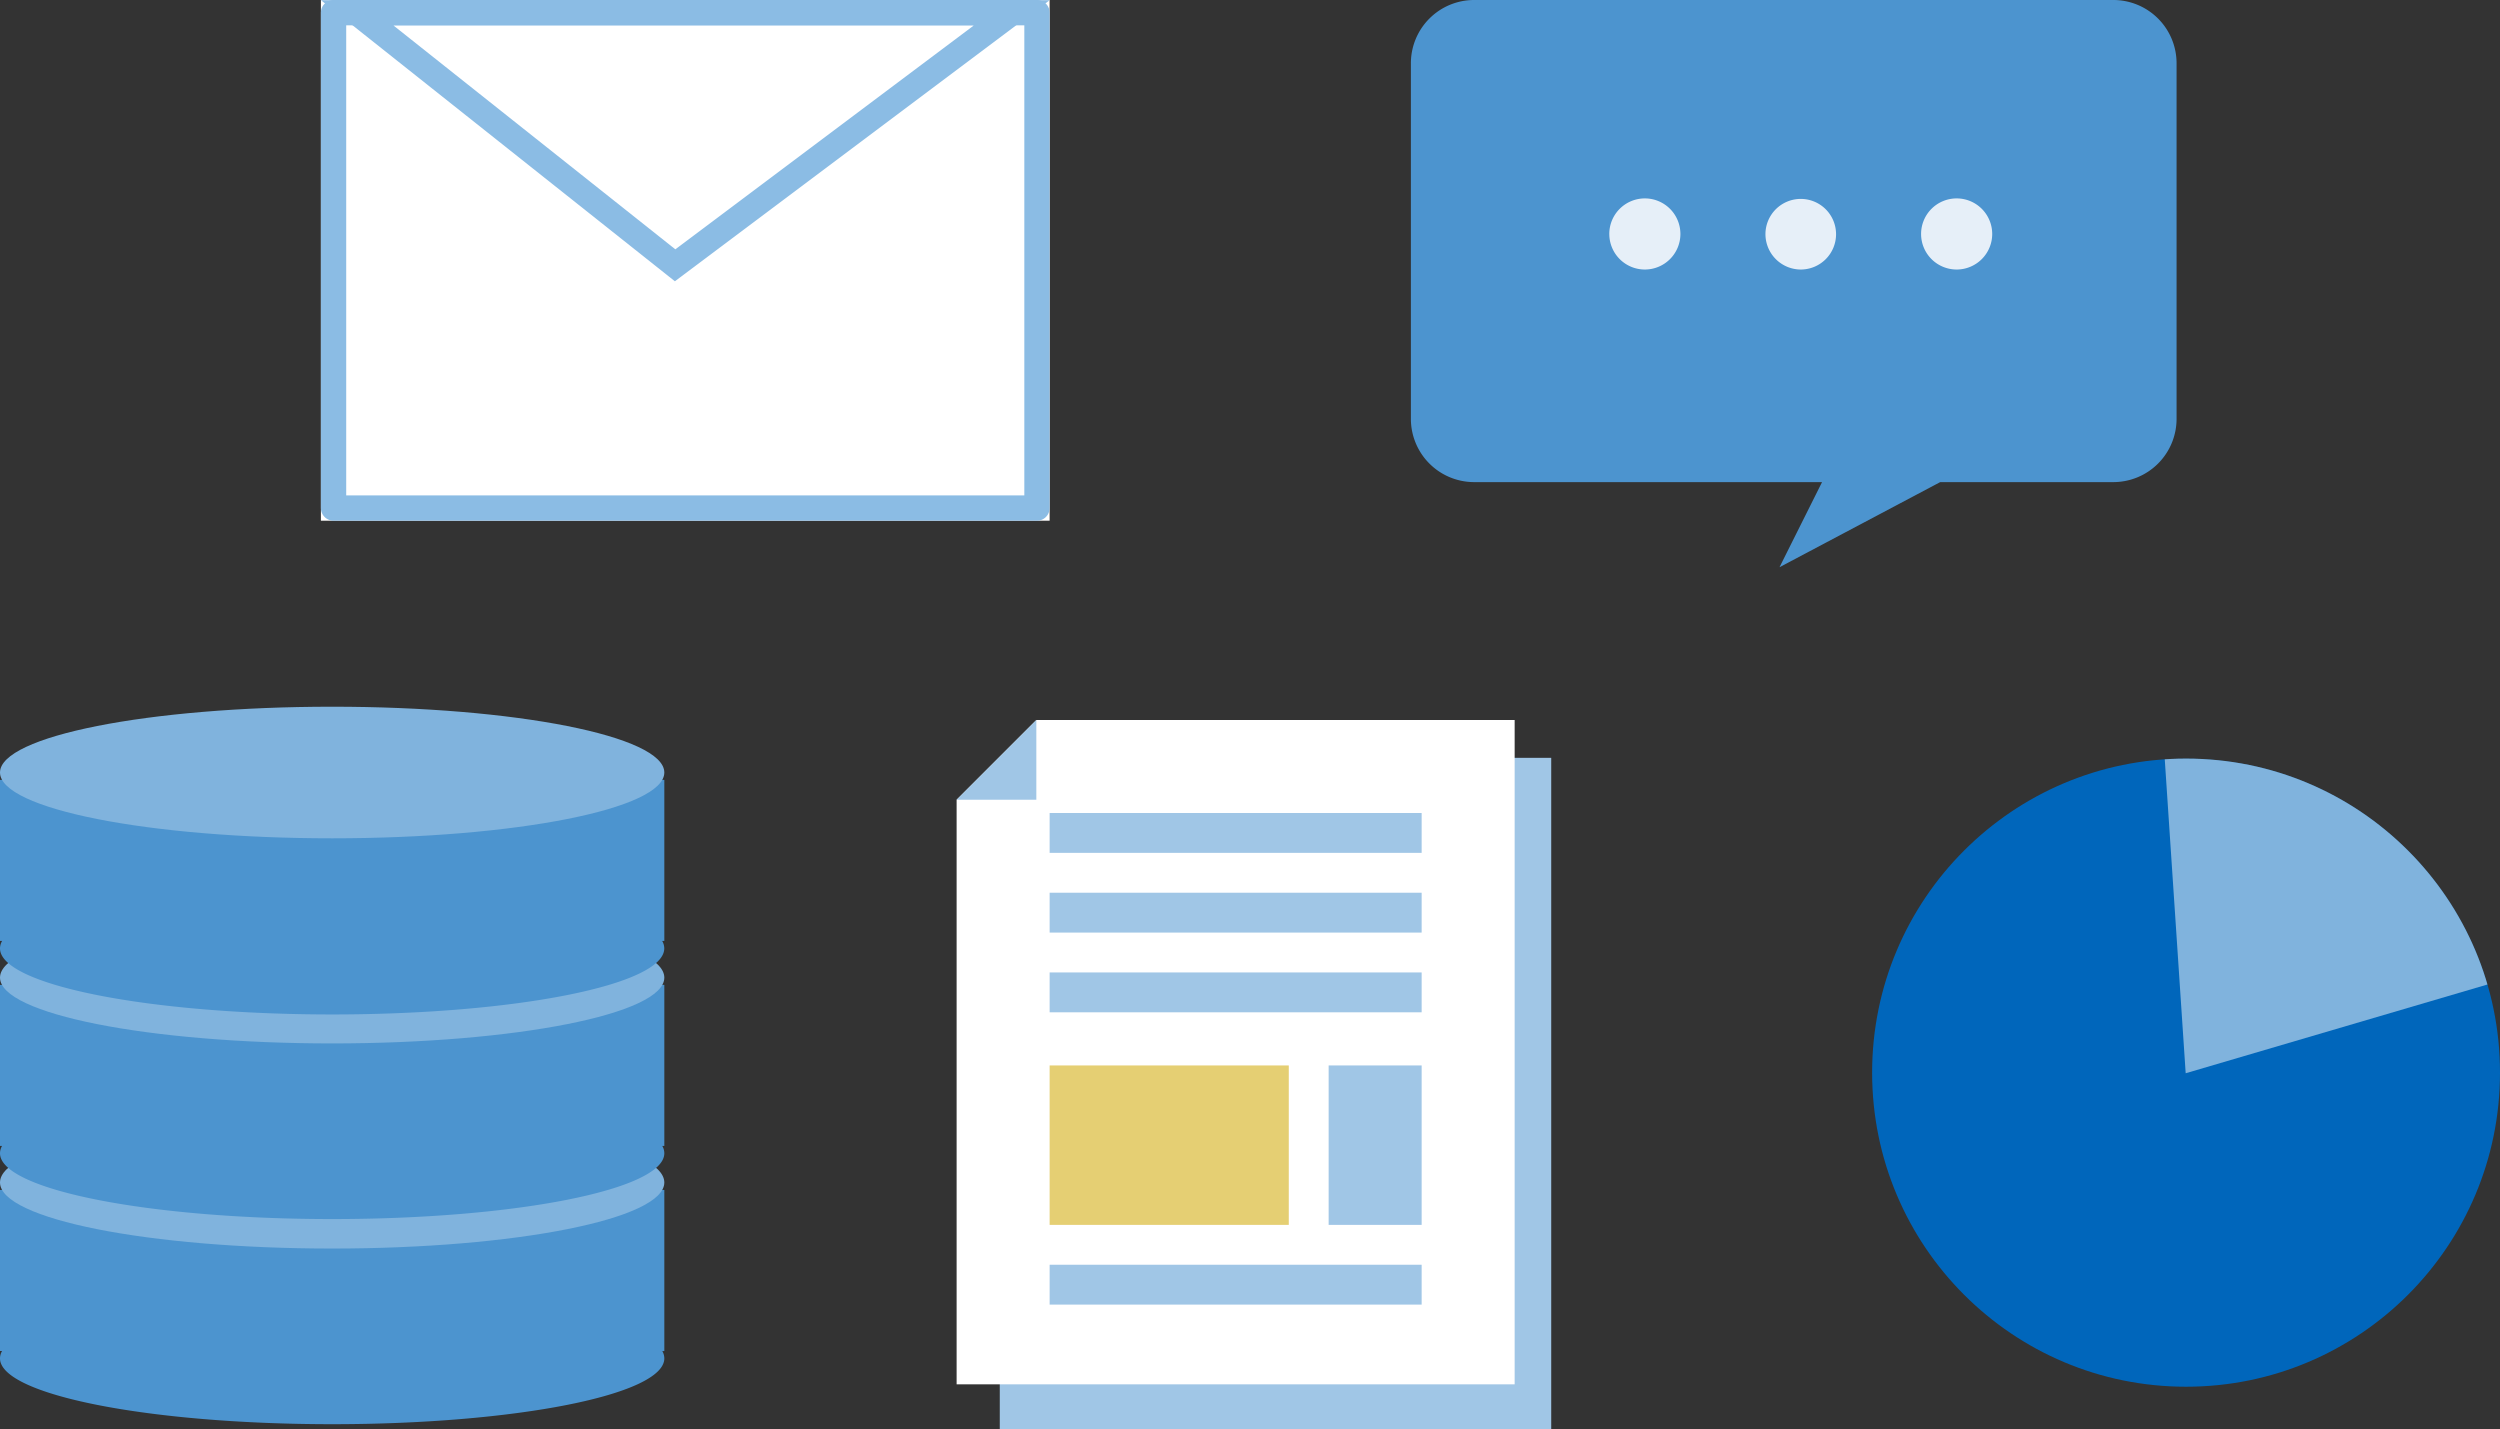 <svg xmlns="http://www.w3.org/2000/svg" xmlns:xlink="http://www.w3.org/1999/xlink" width="197.57" height="112.95" viewBox="0 0 197.57 112.95">
  <rect x="0" y="0" width="197.57" height="112.95" fill="#333333" stroke="none"/>
  <defs>
    <clipPath id="clip-path">
      <ellipse id="楕円形_570" data-name="楕円形 570" cx="24.81" cy="24.82" rx="24.81" ry="24.82" transform="translate(386.12 613.07)" fill="#06b"/>
    </clipPath>
  </defs>
  <g id="reason_item_illust_01" transform="translate(-238.17 -553.12)">
    <g id="グループ_46" data-name="グループ 46">
      <g id="楕円形_570-2" data-name="楕円形 570">
        <ellipse id="楕円形_570-3" data-name="楕円形 570" cx="24.81" cy="24.82" rx="24.81" ry="24.82" transform="translate(386.12 613.07)" fill="#06b"/>
        <g id="Clip" clip-path="url(#clip-path)">
          <path id="シェイプ_571" data-name="シェイプ 571" d="M410.9,637.937l-1.771-26.571,17.714,1.771,14.171,15.943Z" fill="#fff" opacity="0.502"/>
        </g>
      </g>
    </g>
    <g id="グループ_55" data-name="グループ 55">
      <rect id="長方形_891" data-name="長方形 891" width="43.58" height="53.06" transform="translate(317.18 613.01)" fill="#a0c6e6"/>
      <path id="長方形_891-2" data-name="長方形 891" d="M320.07,610.02h37.8v52.5h-44.1v-46.2Z" fill="#fff"/>
      <path id="長方形_914" data-name="長方形 914" d="M320.07,610.02v6.3h-6.3Z" fill="#a0c6e6"/>
      <path id="長方形_909" data-name="長方形 909" d="M321.12,656.22v-3.15h29.4v3.15Zm0-23.1v-3.15h29.4v3.15Zm0-6.3v-3.15h29.4v3.15Zm0-6.3v-3.15h29.4v3.15Z" fill="#a0c6e6"/>
      <rect id="長方形_910" data-name="長方形 910" width="18.9" height="12.6" transform="translate(321.12 637.32)" fill="#e5cf73"/>
      <rect id="長方形_910_のコピー" data-name="長方形 910 のコピー" width="7.35" height="12.6" transform="translate(343.17 637.32)" fill="#a0c6e6"/>
    </g>
    <g id="グループ_57" data-name="グループ 57">
      <g id="グループ_56_のコピー_2" data-name="グループ 56 のコピー 2">
        <path id="長方形_896" data-name="長方形 896" d="M238.17,660.47a1.179,1.179,0,0,1,.162-.581h-.162V647.16h52.5v12.73h-.162a1.179,1.179,0,0,1,.162.581c0,2.872-11.753,5.2-26.25,5.2S238.17,663.342,238.17,660.47Z" fill="#4c94cf"/>
        <ellipse id="楕円形_895" data-name="楕円形 895" cx="26.25" cy="5.22" rx="26.25" ry="5.22" transform="translate(238.17 641.35)" fill="#80b3dd"/>
      </g>
      <g id="グループ_56_のコピー" data-name="グループ 56 のコピー">
        <path id="長方形_896-2" data-name="長方形 896" d="M238.17,644.26a1.177,1.177,0,0,1,.161-.58h-.161V630.95h52.5v12.73h-.161a1.177,1.177,0,0,1,.161.58c0,2.872-11.753,5.2-26.25,5.2S238.17,647.132,238.17,644.26Z" fill="#4c94cf"/>
        <ellipse id="楕円形_895-2" data-name="楕円形 895" cx="26.25" cy="5.2" rx="26.25" ry="5.2" transform="translate(238.17 625.18)" fill="#80b3dd"/>
      </g>
      <g id="グループ_56" data-name="グループ 56">
        <path id="長方形_896-3" data-name="長方形 896" d="M238.17,628.07a1.188,1.188,0,0,1,.166-.589h-.166V614.75h52.5v12.73H290.5a1.188,1.188,0,0,1,.166.589c0,2.884-11.753,5.221-26.25,5.221S238.17,630.953,238.17,628.07Z" fill="#4c94cf"/>
        <ellipse id="楕円形_895-3" data-name="楕円形 895" cx="26.25" cy="5.2" rx="26.25" ry="5.2" transform="translate(238.17 608.97)" fill="#80b3dd"/>
      </g>
    </g>
    <g id="グループ_58" data-name="グループ 58">
      <g id="長方形_883" data-name="長方形 883" transform="translate(263.53 553.12)" fill="#fff" stroke="#8bbce4" stroke-linejoin="round" stroke-width="2">
        <rect width="57.59" height="41.15" stroke="none"/>
        <rect x="1" y="1" width="55.59" height="39.15" fill="none"/>
      </g>
      <g id="長方形_883-2" data-name="長方形 883" fill="#fff" stroke-linejoin="round">
        <path d="M 291.522 574.086 L 266.401 554.137 L 318.12 554.137 L 291.522 574.086 Z" stroke="none"/>
        <path d="M 269.269 555.137 L 291.54 572.823 L 315.12 555.137 L 269.269 555.137 M 263.534 553.137 L 321.12 553.137 L 291.505 575.349 L 263.534 553.137 Z" stroke="none" fill="#8bbce4"/>
      </g>
    </g>
    <g id="グループ_54" data-name="グループ 54">
      <path id="長方形_887" data-name="長方形 887" d="M382.163,591.22H354.67a5,5,0,0,1-5-5v-28.1a5,5,0,0,1,5-5h50.51a5,5,0,0,1,5,5v28.1a5,5,0,0,1-5,5H391.5l-12.7,6.726Z" fill="#4c94cf"/>
      <path id="楕円形_888" data-name="楕円形 888" d="M389.99,571.61a2.81,2.81,0,1,1,2.81,2.81A2.81,2.81,0,0,1,389.99,571.61Zm-12.3,0a2.79,2.79,0,1,1,2.79,2.81A2.8,2.8,0,0,1,377.69,571.61Zm-12.341,0a2.81,2.81,0,1,1,2.811,2.81A2.81,2.81,0,0,1,365.35,571.61Z" fill="#e6eff8"/>
    </g>
  </g>
</svg>
